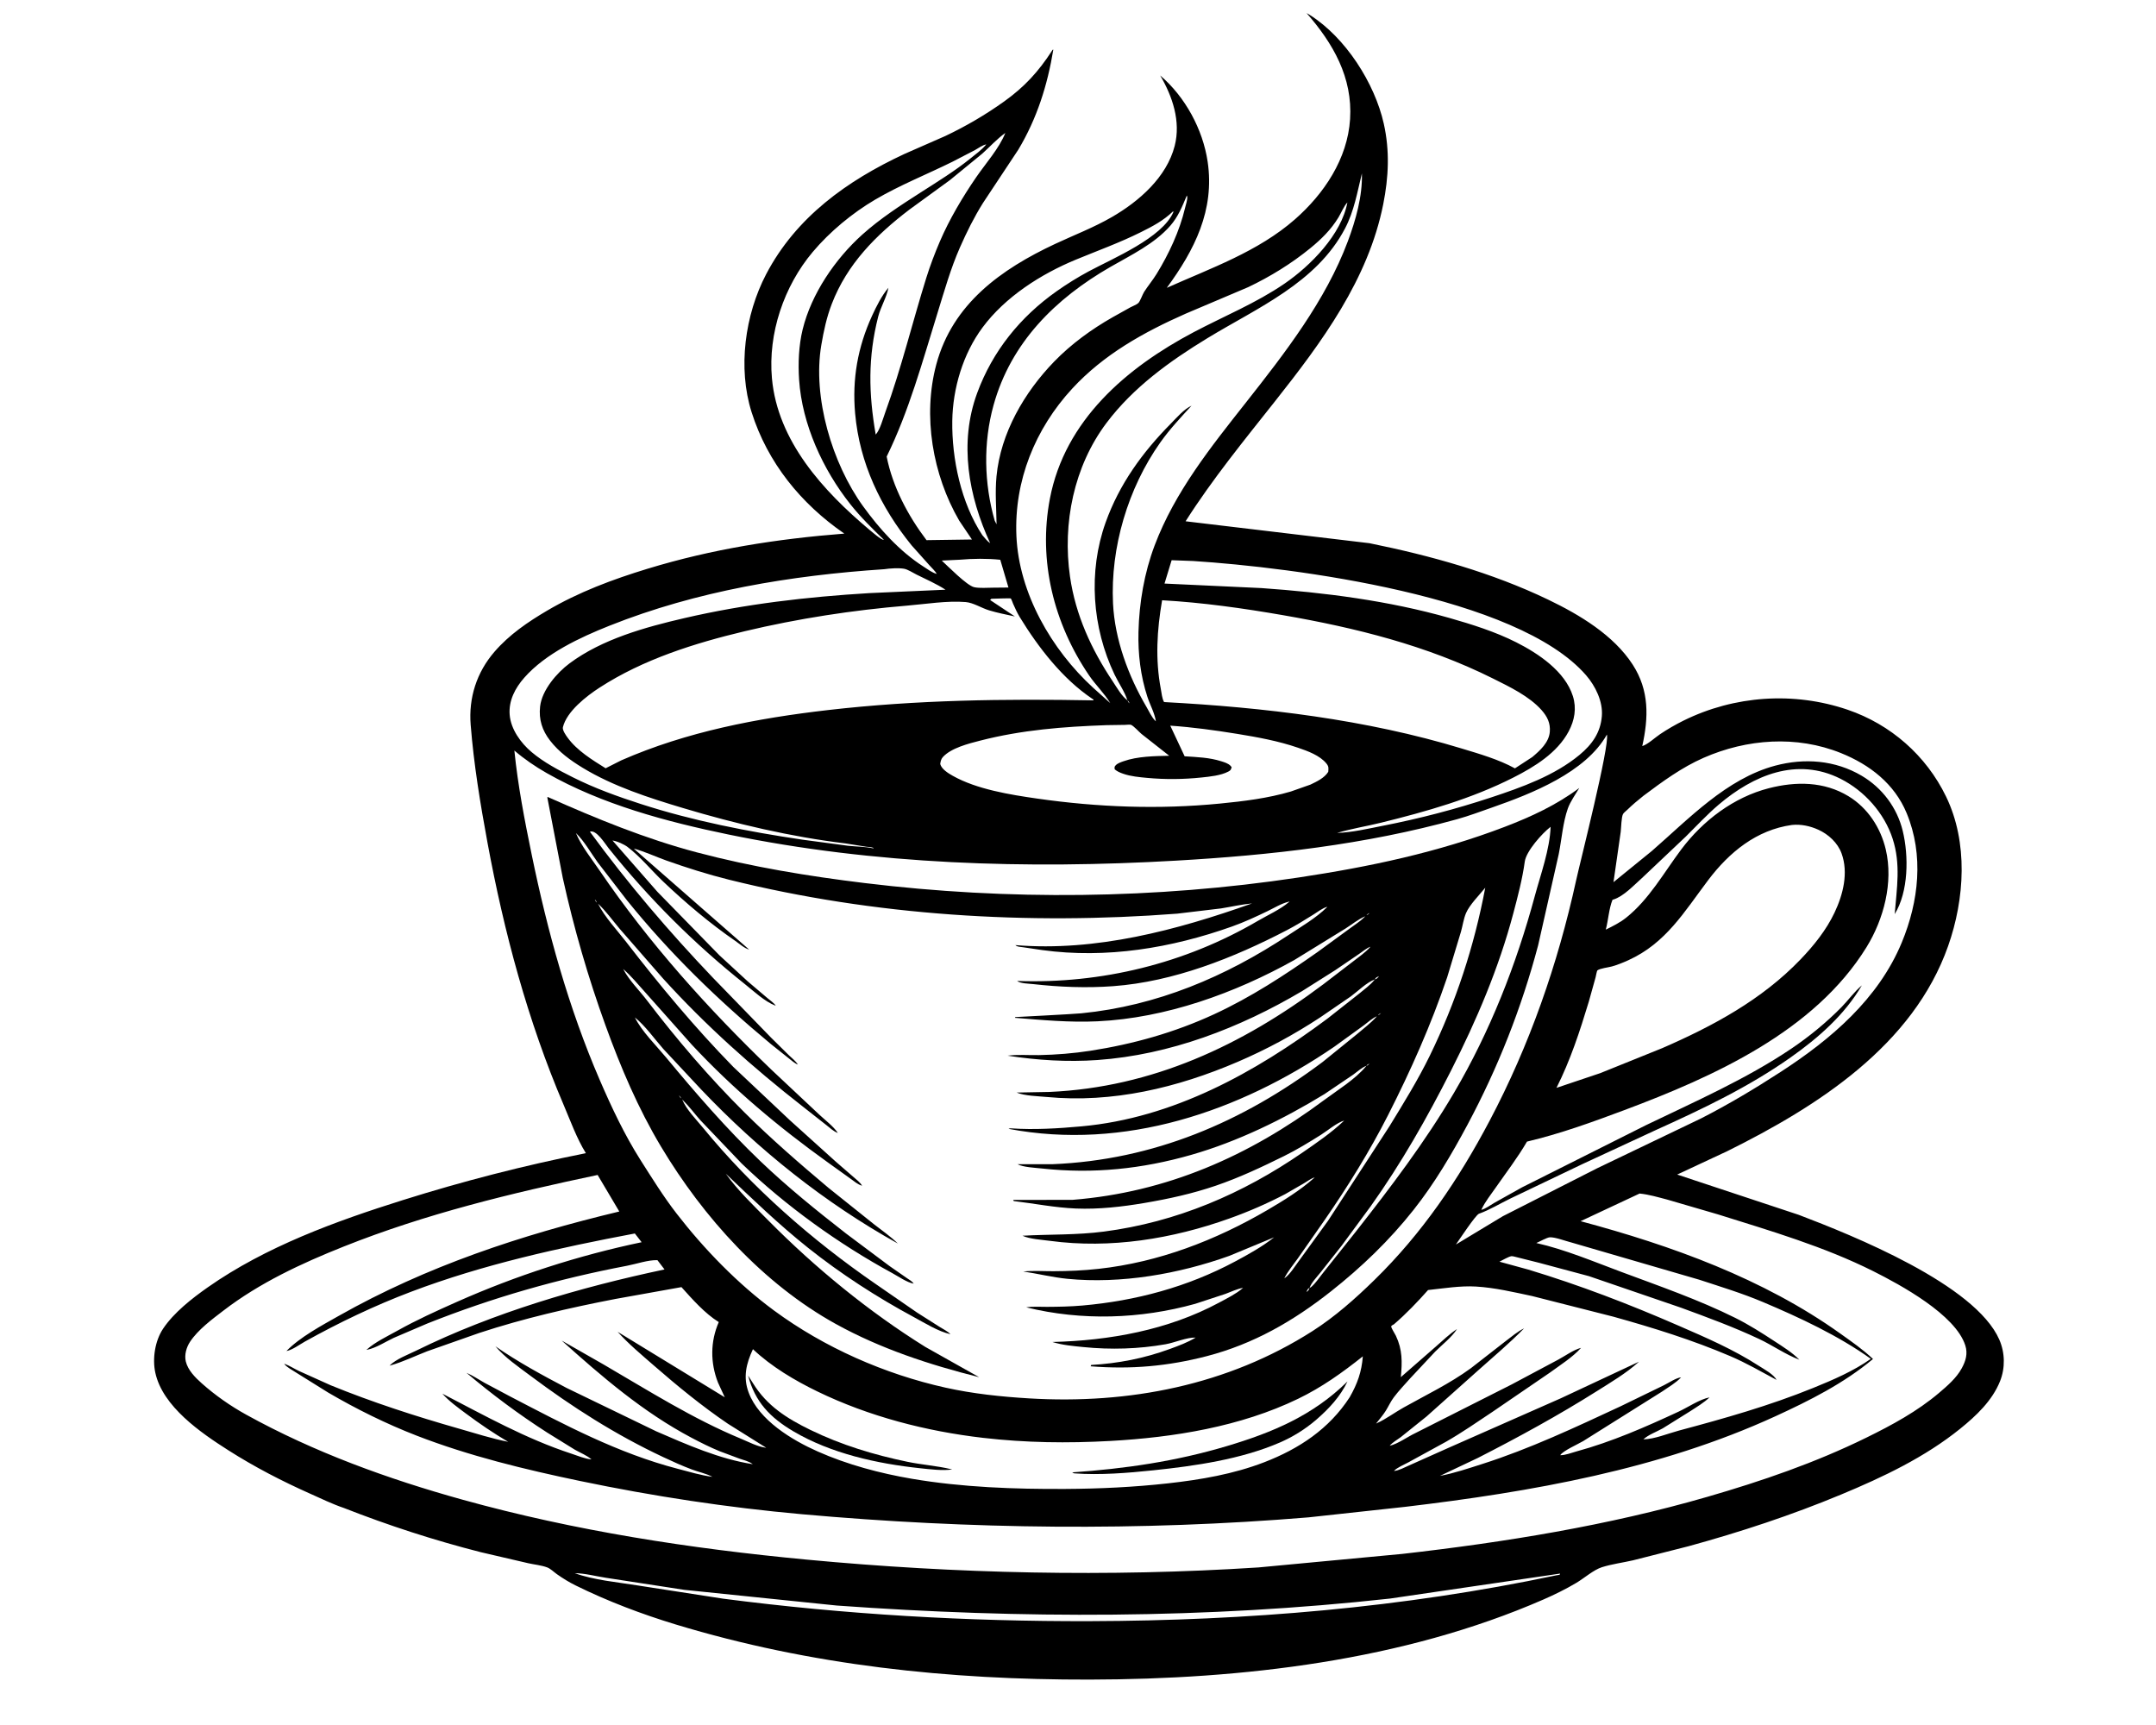 <svg version="1.1" xmlns="http://www.w3.org/2000/svg" style="display: block;" viewBox="0 0 2048 1638" width="1280" height="1024">
<path transform="translate(0,0)" fill="rgb(255,255,255)" d="M 0 0 L 0 1638 L 2048 1638 L 2048 0 L 0 0 z"/>
<path transform="translate(0,0)" fill="rgb(0,0,0)" d="M 326.628 1432.06 C 315.693 1428.35 305.084 1423.18 294.537 1418.47 C 267.675 1406.49 241.856 1393.14 217.029 1377.35 C 190.874 1360.71 154.498 1335.86 147.51 1303.5 C 144.628 1290.15 147.247 1273.31 154.87 1261.87 C 165.061 1246.57 182.279 1233.09 197.176 1222.63 C 252.372 1183.86 318.803 1159.72 382.765 1139.62 C 439.983 1121.64 497.686 1106.8 556.523 1095.08 C 547.859 1081.16 541.757 1064.09 535.301 1048.97 C 501.337 969.46 478.702 884.846 463.035 799.964 C 456.199 762.926 450.061 725.756 447.091 688.162 C 445.068 662.556 452.769 638.427 469.685 618.858 C 483.791 602.541 501.365 590.58 519.797 579.731 C 549.709 562.125 582.056 550.083 615.155 539.98 C 676.602 521.225 738.11 511.648 802.025 506.613 C 760.789 478.193 729.129 439.274 713.933 391.234 C 700.694 349.378 707.589 298.818 727.761 260.269 C 756.165 205.989 804.814 171.324 859.15 146.011 L 897.916 129.004 C 917.735 119.589 936.205 108.8 954.039 96.026 C 973.201 82.301 986.434 67.837 999.263 48.065 C 1000.01 46.912 999.521 47.225 1000.56 46.897 C 995.031 80.684 984.967 112.478 967.302 141.951 L 933.782 192.531 C 925.329 205.992 918.242 220.311 911.843 234.844 C 902.961 255.015 897.156 275.805 890.635 296.796 C 876.338 342.815 863.537 390.094 842.254 433.468 C 847.946 462.221 862.513 489.635 880.097 512.829 L 923.238 512.211 L 911.145 494.265 C 885.876 450.741 876.274 394.807 889.42 345.844 C 904.875 288.285 951.099 255.401 1002.28 231.464 C 1020.33 223.023 1038.8 215.996 1056.12 205.988 C 1081.91 191.091 1108.2 168.229 1115.86 138.319 C 1121.8 115.114 1113.78 91.306 1102.07 71.482 C 1125.78 91.677 1142.61 122.638 1147.16 153.415 C 1153.97 199.432 1134.69 237.227 1108.35 273.18 C 1150.24 254.467 1194.96 238.866 1230.01 208.18 C 1257.73 183.909 1280.06 150.653 1282.45 112.985 C 1284.97 73.371 1266.37 41.049 1241.09 12.205 L 1244.4 14.146 C 1278.16 35.531 1305.87 78.775 1314.48 117.337 C 1320.23 143.076 1319.08 167.987 1313.95 193.739 C 1299.69 265.328 1255.57 324.795 1211.22 380.844 C 1181.91 417.893 1151.55 455.025 1126.2 494.91 L 1300.91 515.744 C 1359.06 527.577 1417.05 543.612 1470.66 569.355 C 1500.21 583.546 1532.73 602.934 1550.93 631.084 C 1566.77 655.587 1566.04 681.172 1560 708.454 C 1565.43 706.707 1572.05 700.378 1576.95 697.099 C 1584 692.378 1591.48 688.046 1599.09 684.281 C 1647.5 660.341 1703.98 656.471 1755.09 673.906 C 1796.01 687.862 1829.65 717.355 1848.56 756.328 C 1869.71 799.927 1866.3 853.588 1850.55 898.295 C 1817.24 992.848 1726.52 1050.59 1641.14 1092.98 L 1593.17 1115.39 L 1708.73 1153.68 C 1760.02 1173.21 1876.29 1219.79 1899.17 1272.21 C 1904.59 1284.62 1904.88 1299.04 1899.87 1311.62 C 1892.49 1330.13 1877.23 1344.52 1862.01 1356.8 C 1828.35 1383.95 1788.8 1402.7 1749.09 1419.22 C 1701.79 1438.9 1653.21 1454.91 1603.81 1468.44 L 1551.23 1481.78 C 1541.56 1484.01 1531.04 1485.35 1521.62 1488.34 C 1513.79 1490.83 1504.7 1498.84 1497.47 1503.14 C 1487.45 1509.1 1476.97 1514.27 1466.28 1518.94 C 1332.6 1577.29 1179.77 1594.78 1035.07 1595.07 C 901.411 1595.34 770.169 1581.65 641.879 1542.72 C 609.415 1532.86 577.212 1520.64 546.764 1505.64 C 540.553 1502.58 534.66 1498.93 529 1494.94 C 526.144 1492.93 522.97 1489.71 519.733 1488.5 C 514.296 1486.46 507.568 1485.84 501.858 1484.56 L 456.5 1474.01 C 412.338 1462.74 369.054 1448.71 326.628 1432.06 z M 954.961 126.065 L 955.943 124.963 L 956.777 124.005 L 955.943 124.963 L 954.961 126.065 C 947.08 131.692 940.243 139.293 933.023 145.764 L 902.313 170.883 L 863.729 198.969 C 831.955 223.223 804.682 250.601 790.101 288.5 C 785.215 301.199 782.473 314.068 780.19 327.43 C 771.683 377.233 790.488 440.031 819.838 480.615 C 835.432 502.177 854.526 523.399 877.015 537.812 C 880.923 540.316 885.395 543.758 889.873 544.918 L 890.995 545.889 L 889.873 544.918 C 888.297 542.103 885.056 539.167 882.857 536.688 L 866.048 517.902 C 836.493 481.535 816.517 439.75 812.291 392.5 C 809.369 359.824 814.746 329.471 828.423 299.622 C 832.498 290.73 837.566 280.602 843.912 273.118 C 842.232 282.203 836.527 291.357 834.173 300.629 C 824.361 339.265 825.085 373.666 831.857 412.578 C 835.921 408.093 838.892 397.026 841.023 391.171 C 856.199 349.468 866.646 306.177 879.845 263.84 C 883.512 252.075 887.979 240.334 892.84 229.011 C 901.877 207.961 914.44 186.848 927.398 167.987 C 936.349 154.957 949.216 140.622 954.961 126.065 z M 825.706 502.85 C 828.294 504.863 837 512.814 839.6 512.5 C 828.574 501.842 817.305 490.763 807.771 478.745 C 781.626 445.789 761.882 402.777 759.072 360.46 C 758.038 344.882 758.727 327.895 762.438 312.729 C 770.71 278.929 793.284 245.805 819.055 222.661 C 836.042 207.406 855.58 194.735 874.763 182.457 C 890.726 172.241 907.084 162.199 921.85 150.274 C 926.741 146.324 932.3 142.33 936.37 137.516 L 936.833 136.947 L 937.885 136.034 L 936.833 136.947 C 933.335 137.533 929.298 140.624 926.11 142.357 L 904.612 153.493 C 880.157 165.585 854.881 175.554 831.286 189.421 C 809.624 202.152 788.253 219.83 772.054 239.072 C 744.612 271.672 729.428 316.541 733.266 359.119 C 738.65 418.837 782.039 466.11 825.706 502.85 z M 1038.45 653.085 L 1054.64 667.601 C 1049.07 658.322 1040.78 650.469 1034.62 641.432 C 1000.99 592.068 986.004 532.411 997.323 473.32 C 1011.57 398.946 1069.98 349.041 1133.94 315.275 C 1162.84 300.016 1193.18 287.711 1220.28 269.121 C 1245.01 252.163 1274.28 222.482 1279.89 192.081 L 1280.74 191.005 L 1279.89 192.081 C 1276.59 195.523 1273.95 202.105 1271.42 206.281 C 1264.39 217.896 1255.16 226.97 1244.69 235.519 C 1226.74 250.179 1206.51 262.619 1185.59 272.566 L 1126.37 297.68 C 1086.36 315.351 1048.45 336.443 1018.52 368.885 C 983.236 407.126 963.221 456.561 965.497 508.836 C 967.862 563.161 998.784 616.767 1038.45 653.085 z M 1131.85 385.105 C 1121.36 396.597 1111.22 407.274 1102.17 420.058 C 1071.46 463.47 1054.69 519.884 1057.27 573 C 1058.92 606.994 1071.8 641.876 1088.96 671.082 C 1091.38 675.204 1094.09 681.204 1097.43 684.412 L 1097.98 684.854 L 1098.87 685.995 L 1097.98 684.854 C 1096.81 677.016 1092.41 669.271 1089.93 661.699 C 1083.43 641.908 1080.91 620.799 1081.44 600.005 C 1082.15 572.176 1086.95 543.93 1096.8 517.84 C 1116.01 466.947 1150.24 424.314 1183.54 382.089 C 1220.5 335.232 1259.22 285.388 1280.31 229.001 C 1287.83 208.88 1294.31 186.073 1293.67 164.5 C 1289.28 182.402 1286.35 200.203 1277.67 216.767 C 1250.53 268.56 1194.34 292.124 1146.95 320.988 C 1111.21 342.751 1076.51 367.718 1051.1 401.468 C 1020 442.795 1009.12 496.966 1016.42 547.545 C 1021.69 584.041 1036.78 616.776 1057.14 647.167 C 1061.08 653.057 1065.26 660.743 1070.94 664.978 C 1071.58 666.218 1071.84 666.976 1072.99 667.806 C 1072.37 666.697 1072.06 665.624 1070.94 664.978 C 1068.39 656.777 1062.5 648.408 1058.72 640.504 C 1037.36 595.812 1033.55 542.751 1050.23 496.068 C 1063.25 459.647 1085.16 429.496 1112.17 402.166 C 1117.92 396.352 1124.39 388.636 1131.85 385.105 z M 1269.01 791.744 L 1270.09 790.901 C 1284.14 790.532 1299.9 786.799 1313.8 784.077 C 1348.73 777.232 1382.64 768.37 1416.44 757.205 C 1445.32 747.666 1476.67 736.472 1500.38 716.808 C 1512.32 706.897 1520.33 695.711 1521.61 680.003 C 1522.75 666.108 1515.5 651.373 1506.61 641.128 C 1441.25 565.812 1228.41 538.75 1133.26 532.632 L 1112.94 531.881 L 1106.18 554.066 L 1198.25 558.351 C 1258.16 562.584 1318.89 570.277 1376.78 586.735 C 1398.21 592.828 1420.42 599.825 1440.34 609.889 C 1461.38 620.515 1486.65 637.438 1494.08 660.941 C 1497.74 672.538 1495.72 683.95 1490.07 694.526 C 1479.18 714.962 1457.62 728.134 1437.57 738.307 C 1397.89 758.441 1355.17 770.533 1312.14 781.127 C 1298.18 784.564 1283.87 786.839 1270.09 790.901 L 1269.01 791.744 z M 1406.22 1149.92 L 1407.13 1148.91 C 1411.12 1147.92 1416.13 1144.2 1419.72 1142.12 L 1445.91 1127.48 L 1563.65 1068.42 C 1610.12 1046.02 1658.78 1024.67 1701.62 995.792 C 1718.57 984.367 1734.9 970.964 1749.24 956.403 C 1755.83 949.71 1761.39 941.704 1768.6 935.703 C 1752.18 963.705 1727.34 985.519 1701.03 1004.07 C 1660.77 1032.46 1617.1 1053.16 1572.36 1073.37 L 1502.84 1105.59 L 1434.9 1138.08 C 1425.06 1142.82 1415.12 1148.95 1404.88 1152.6 C 1401.71 1153.73 1385.79 1177.89 1382.96 1181.85 L 1427.52 1154.97 L 1517.02 1109.48 L 1615.71 1062.15 C 1641.7 1048.89 1667.13 1033.69 1691.61 1017.81 C 1739.2 986.928 1784.23 948.678 1806.47 895.077 C 1822.69 856.001 1827.68 811.898 1811.1 772.029 C 1799.53 744.202 1776.11 726.094 1748.7 715.051 C 1706.58 698.085 1659.37 701.528 1618.25 719.581 C 1597.51 728.683 1579.2 742.114 1561.18 755.602 C 1555.82 759.873 1550.69 764.138 1545.79 768.934 C 1544.64 770.06 1542.47 771.64 1541.74 772.944 C 1540.11 775.851 1540 786.12 1539.53 789.898 L 1532.66 837.682 L 1569.07 808.083 C 1604.12 777.593 1640.04 739.369 1686.26 727.025 C 1714.1 719.588 1743.28 721.757 1768.41 736.592 C 1787.96 748.14 1802.07 766.905 1807.42 788.981 C 1813.21 812.879 1812.95 846.689 1799.78 868.047 C 1801.77 843.474 1805.7 820.697 1797.86 796.5 C 1789.95 772.099 1771.14 750.989 1748.35 739.492 C 1706.87 718.565 1665.5 736.122 1632.65 764.022 C 1621.65 773.371 1611.58 784.214 1601.33 794.394 L 1559.74 833.737 C 1552.14 840.47 1542.43 851.061 1532.65 854.151 L 1531.73 854.414 C 1528.36 862.736 1527.71 873.855 1525.35 882.755 C 1531.92 879.56 1538.91 876.026 1544.64 871.465 C 1566.5 854.075 1580.54 828.57 1597.03 806.592 C 1617.56 779.234 1646.83 757.022 1680.21 748.456 C 1705.93 741.857 1732.69 741.918 1755.94 756.072 C 1774.26 767.223 1786.5 786.048 1791.34 806.757 C 1798.62 837.939 1789.44 872.829 1772.94 899.55 C 1723.58 979.449 1627.72 1022.43 1543.03 1054.16 C 1512.76 1065.5 1481.98 1076.67 1450.49 1084.1 C 1441.61 1099.39 1430.69 1113.54 1420.61 1128.04 C 1416.15 1134.46 1410.78 1141.13 1407.44 1148.21 L 1407.13 1148.91 L 1406.22 1149.92 z M 1384 1262.14 C 1379.12 1269.85 1369.9 1276.99 1363.35 1283.51 L 1339.44 1309.07 C 1334.27 1314.88 1328.71 1320.72 1324.03 1326.92 C 1321.07 1330.83 1318.99 1335.49 1316.41 1339.65 C 1313.74 1343.95 1310.25 1347.87 1307.15 1351.87 L 1306.01 1352.81 L 1307.15 1351.87 L 1307.88 1351.56 C 1316.44 1347.68 1324.94 1341.34 1333.24 1336.69 C 1354.85 1324.59 1377.01 1314.03 1397.11 1299.39 L 1430.4 1273.47 C 1435.9 1269.28 1441.52 1264.52 1447.75 1261.45 C 1433.94 1275.61 1418.7 1288.31 1403.98 1301.5 L 1355.08 1345.17 L 1330.77 1364.66 C 1327.54 1367.13 1322.57 1369.84 1320.11 1372.96 L 1319 1373.99 L 1317 1375 L 1316.01 1375.87 L 1317 1375 L 1319 1373.99 L 1320.11 1372.96 C 1327.57 1371.36 1337.24 1364.35 1344.38 1360.99 L 1435.92 1314.75 L 1480.5 1291 C 1487.09 1287.43 1494.65 1281.87 1501.87 1279.98 C 1493.84 1288.96 1481.81 1296.49 1472.09 1303.62 L 1417.79 1340.72 C 1403.26 1350.41 1388.98 1360.32 1373.82 1369.03 L 1337.92 1388.69 C 1333.94 1390.87 1327.11 1393.63 1324.12 1396.91 L 1323.01 1397.77 L 1324.12 1396.91 C 1328.62 1396.66 1334.41 1393.41 1338.59 1391.63 L 1376.29 1374.79 L 1482.59 1327.91 L 1556.83 1293.17 L 1556.15 1293.8 C 1544.62 1304.18 1529.95 1312.86 1516.78 1321.16 C 1480.47 1344.05 1442.08 1365.02 1403.85 1384.54 L 1367.82 1401.6 C 1381.59 1398.98 1394.67 1394.54 1408 1390.29 C 1453.06 1375.91 1496.6 1355.41 1539.43 1335.48 L 1580.58 1315.48 C 1585.06 1313.27 1592.19 1308.47 1596.87 1308 C 1591.97 1313.29 1584.69 1317.42 1578.74 1321.55 L 1503.76 1368.62 C 1499.12 1371.39 1484.57 1377.79 1482.09 1381.94 L 1481.09 1382.76 L 1482.09 1381.94 C 1486.89 1382.05 1492.87 1379.63 1497.52 1378.36 C 1531.07 1369.22 1563.17 1355.14 1594.66 1340.5 C 1603.66 1336.31 1614.36 1328.93 1623.88 1327.02 C 1618.6 1332.06 1611.69 1336.18 1605.57 1340.16 L 1579.41 1356.47 C 1573.87 1359.57 1565.5 1362.66 1561.06 1366.9 L 1560.01 1367.76 L 1561.06 1366.9 C 1571.62 1366.71 1584.46 1361.33 1594.7 1358.59 C 1637.99 1347.03 1680.81 1334.95 1722.38 1318.06 C 1741.16 1310.43 1760.51 1302.14 1777.12 1290.42 C 1746.4 1268.43 1709.43 1251.18 1674.68 1236.5 C 1654.79 1228.1 1634.58 1221.99 1614.11 1215.26 L 1492.28 1179.8 C 1487.02 1178.5 1477.3 1174.75 1472.18 1174.98 C 1469.51 1175.11 1462.2 1179.25 1459.35 1180.41 C 1486.44 1186.48 1514.09 1198.16 1540.09 1207.85 C 1576.13 1221.27 1613.88 1234.37 1648.31 1251.51 C 1661.19 1257.92 1673.52 1265.75 1685.53 1273.63 C 1693.57 1278.9 1702.49 1284.4 1709.21 1291.25 C 1696.32 1286.44 1683.8 1277.59 1671.14 1271.63 C 1646.74 1260.16 1622.12 1251.15 1596.84 1241.86 L 1509.33 1211.88 L 1461.91 1199.19 L 1441.24 1194 C 1439.95 1193.75 1436.81 1192.72 1435.61 1192.94 C 1432.53 1193.5 1427.32 1196.76 1424.33 1198.15 L 1451.85 1205.68 C 1500.59 1220.41 1547.84 1238.59 1594.48 1258.92 C 1621.02 1270.49 1646.62 1281.46 1671.01 1297.25 C 1676.11 1300.55 1684.7 1305.05 1687.58 1310.43 C 1672.9 1302.56 1658.92 1294.4 1643.54 1287.84 C 1607.51 1272.45 1570.29 1260.91 1532.61 1250.4 L 1455.37 1230.78 C 1437.78 1227.05 1420.11 1222.84 1402.1 1221.76 C 1387.21 1220.86 1371.37 1223.5 1356.54 1225.07 C 1346.55 1236.31 1335.67 1247.71 1324.25 1257.51 C 1323.35 1258.28 1321.48 1258.62 1321.54 1259.8 C 1321.62 1261.37 1325.12 1266.71 1325.95 1268.47 C 1332.27 1281.81 1332.01 1293.51 1330.66 1307.82 L 1363.86 1278.82 C 1370.39 1273.13 1376.75 1266.92 1384 1262.14 z M 348.103 1281.94 L 348.583 1281.49 C 356.298 1274.51 368.023 1268.99 377.159 1263.87 C 395.671 1253.5 414.702 1244.88 434.08 1236.28 C 490.277 1211.31 549.284 1192.27 609.495 1179.65 L 603.043 1171.36 C 530.92 1185 459.353 1200.65 390.537 1226.69 C 355.992 1239.76 321.728 1256.11 289.499 1274.1 C 284.848 1276.7 277.192 1282.27 272.086 1283 C 284.941 1269.8 305.535 1258.78 321.605 1249.7 C 405.572 1202.25 494.856 1172.86 588.276 1150.48 L 567.693 1115.77 C 485.543 1133.09 404.769 1152.6 326.564 1183.74 C 286.494 1199.69 246.639 1218.22 212.258 1244.59 C 201.398 1252.91 188.146 1262.69 180.526 1274.22 C 177.041 1279.49 175.006 1286.69 176.5 1292.92 C 178.491 1301.22 185.51 1308.22 191.655 1313.69 C 204.521 1325.12 218.828 1335.13 233.898 1343.46 C 298.442 1379.14 368.39 1404.49 439.31 1424.18 C 545.987 1453.81 655.667 1470.66 765.781 1481.07 C 908.304 1494.54 1052.51 1497.78 1195.45 1488.54 L 1332.07 1475.69 C 1429.59 1464.61 1527.39 1448.8 1621.79 1421.5 C 1673.75 1406.47 1724.36 1389.11 1772.97 1365.23 C 1797.15 1353.36 1821.23 1340.32 1841.85 1322.82 C 1849.86 1316.02 1858.42 1308.68 1863.5 1299.35 C 1867.27 1292.43 1869.35 1285.55 1866.86 1277.71 C 1857.56 1248.45 1805.22 1220.09 1779.42 1207.17 C 1732.67 1183.75 1681.7 1168.83 1631.98 1153.25 L 1583.59 1139.13 C 1575.06 1136.93 1566.26 1134.28 1557.48 1133.42 L 1501.41 1159.68 C 1587.69 1182.8 1675.01 1214.15 1748.24 1266.5 C 1758.78 1274.04 1769.77 1281.6 1779.16 1290.57 C 1751.53 1313.67 1719.07 1330.01 1686.5 1344.95 C 1576.38 1395.47 1454.48 1416.75 1335.04 1430.96 L 1243 1440.98 C 1082.99 1454.21 921.394 1452.32 761.539 1437.99 C 690.942 1431.66 620.29 1420.89 550.91 1406.42 C 498.62 1395.51 445.654 1382.69 395.763 1363.36 C 366.949 1352.19 338.489 1338.11 311.823 1322.51 L 280.823 1303.19 C 277.583 1301.06 272.769 1298.6 270.374 1295.65 L 270.024 1295.07 L 270.647 1295.3 C 275.281 1297.06 279.506 1299.82 283.981 1301.96 L 314.161 1315.54 C 353.755 1331.7 394.759 1344.94 435.851 1356.67 C 451.409 1361.12 466.827 1366.09 482.72 1369.24 C 468.6 1360.95 455.626 1352.09 442.505 1342.32 C 434.743 1336.54 426.661 1330.76 420.198 1323.49 C 460.592 1344.42 499.44 1366.28 542.856 1380.52 C 548.677 1382.43 555.757 1385.47 561.86 1385.94 L 563.995 1386.99 L 561.86 1385.94 C 557.823 1382.26 550.866 1379.49 546.052 1376.72 L 519.617 1360.36 C 492.846 1343.16 467.429 1324.24 443.136 1303.71 C 448.952 1306.19 454.551 1309.96 460.066 1313.09 L 484.662 1326.18 C 536.462 1353.14 586.995 1380.09 643.922 1394.9 C 654.971 1397.77 665.392 1400.97 676.772 1402.51 C 670.875 1399.37 663.628 1397.89 657.324 1395.54 C 648.066 1392.09 639.006 1387.98 630.066 1383.78 C 584.818 1362.55 543.425 1336.15 503.487 1306.23 C 492.02 1297.64 479.962 1289.46 470.576 1278.51 C 491.97 1293.38 515.164 1305.93 538.197 1318.06 L 623.395 1359.28 C 652.516 1371.92 683.57 1385.64 715.085 1390.48 C 711.357 1387.68 706.653 1386.65 702.289 1385.16 L 683.493 1378.13 C 674.401 1374.4 665.588 1369.97 656.902 1365.38 C 611.153 1341.22 571.796 1307.44 533.568 1273.08 L 573.473 1295.86 C 616.221 1320.74 658.131 1347.37 703.963 1366.35 C 711.133 1369.32 719.302 1373.7 727.003 1374.76 L 727.812 1374.85 L 728.995 1375.79 L 727.812 1374.85 L 691.405 1352.05 C 666.885 1335.41 643.392 1316.17 621.053 1296.71 C 609.297 1286.46 597.137 1276.35 586.692 1264.74 L 688.454 1326.93 L 681.998 1312.9 C 674.659 1294.11 674.697 1274.02 682.766 1255.52 C 669.576 1247.34 657.654 1233.82 647.318 1222.3 L 584.675 1233.53 C 540.988 1241.97 497.603 1251.93 455.29 1265.82 L 405.804 1283.23 C 394.341 1287.67 382.819 1293.32 371.004 1296.64 L 370.031 1296.9 C 375.828 1290.81 387.715 1286.39 395.307 1282.65 C 468.712 1246.51 551.328 1222.41 631.233 1205.52 L 624.502 1196.7 C 615.885 1196.35 604.307 1200.36 595.577 1202.02 C 530.044 1214.5 467.902 1232.22 405.874 1256.88 L 373.984 1270.52 C 366.001 1274.27 357.485 1279.97 348.821 1281.8 L 348.103 1281.94 z M 546 1494 C 564.029 1500.57 586.458 1502.54 605.498 1505.61 L 687 1518.23 C 802.976 1533.28 918.54 1539.9 1035.48 1539.56 C 1184.39 1539.12 1332.17 1526.92 1478 1496.1 L 1481.5 1495.49 L 1481.99 1494.38 L 1320.39 1518.11 C 1145.81 1537.36 969.806 1537.35 794.767 1524.72 L 650.039 1509.83 L 575.627 1498.38 C 566.047 1496.93 555.656 1494.09 546 1494 L 545.005 1493.23 L 546 1494 z M 1127.36 185.5 C 1123.1 195.827 1119.11 205.671 1111.69 214.184 C 1096.7 231.367 1074.41 242.054 1054.99 253.208 C 1002.55 283.333 960.286 325.081 943.759 384.693 C 933.892 420.281 934.723 458.948 944.888 494.361 L 946.647 497.779 C 946.44 482.568 945.126 467.501 946.573 452.277 C 950.488 411.094 973.008 372.473 1001.4 343.188 C 1017.53 326.548 1036.89 312.478 1057 301.064 L 1073.78 291.696 C 1075.84 290.572 1079.41 289.264 1081.14 287.778 C 1083.02 286.164 1085.2 279.575 1086.79 277.076 C 1090.52 271.242 1095 265.917 1098.64 260.017 C 1110.29 241.111 1120.54 219.113 1125.64 197.521 C 1126.26 194.905 1128.19 189.11 1127.74 186.625 L 1127.36 185.5 z M 1114.32 200.5 C 1105.04 209.474 1094.87 214.761 1083.44 220.446 C 1063.54 230.343 1042.65 237.888 1022.14 246.342 C 988.899 260.035 954.861 281.744 933.285 310.888 C 914.778 335.886 905.029 368.618 904.577 399.54 C 904.048 435.72 913.011 477.712 933.131 508.082 C 935.451 510.768 937.65 513.716 940.586 515.749 C 919.991 471.081 910.792 420.517 928.196 373.163 C 942.879 333.211 969.178 300.751 1003.81 276.347 C 1013.5 269.522 1023.67 263.183 1034.11 257.577 C 1057.42 245.056 1104.08 225.764 1114.65 201.115 L 1114.32 200.5 z M 911.602 531.429 L 894.578 532.233 C 900.297 537.468 918.415 555.937 925.303 557.494 C 930.57 558.684 937.991 557.945 943.467 557.972 L 957.937 557.832 L 950.165 531.474 C 937.929 530.161 923.893 530.324 911.602 531.429 z M 840.055 540.424 C 751.116 546.333 661.97 561.018 578.864 594.129 C 550.801 605.309 518.258 620.487 498.003 643.485 C 489.363 653.297 483.107 665.148 484.127 678.571 C 485.177 692.387 494.729 705.5 504.988 714.139 C 516.689 723.994 530.421 731.169 544.021 738.006 C 564.857 748.48 586.506 756.248 608.665 763.415 C 658.304 779.467 710.605 789.681 762.179 797.305 L 805.551 803.109 C 813.336 803.958 821.918 803.869 829.5 805.56 L 829.926 805.212 C 827.459 804.166 825.543 804.408 823 804.052 L 803.182 800.874 C 751.269 794.636 698.655 782.214 648.619 767.224 C 616.368 757.562 582.351 746.61 553.465 729.038 C 541.837 721.964 530.93 714.058 522.507 703.202 C 515.029 693.564 511.679 683.15 513.038 670.905 C 514.775 655.252 528.989 638.801 541.02 629.853 C 572.014 606.804 612.843 595.531 650 586.909 C 708.101 573.429 766.349 566.727 825.815 563.135 L 898.14 559.892 C 889.554 554.336 879.726 550.056 870.564 545.502 C 867.203 543.831 862.28 540.568 858.666 539.969 C 853.585 539.125 845.168 539.605 840.055 540.424 z M 941.73 568.5 L 940.5 569.682 L 964.044 585.302 C 955.86 583.554 947.512 581.905 939.5 579.49 C 932.4 577.35 924.559 572.229 917.335 571.636 C 899.669 570.187 879.608 573.519 861.886 575 C 809.919 579.343 758.059 587.276 707.335 599.364 C 659.656 610.727 610.917 626.084 569.481 652.929 C 557.2 660.885 538.395 675.389 534.71 690.479 C 534.029 693.27 537.554 698.188 539.196 700.443 C 548.142 712.732 562.523 721.54 575.29 729.495 L 590.09 722.006 C 652.423 694.686 719.316 681.972 786.627 674.207 C 870.601 664.52 954.343 663.446 1038.76 665.008 L 1038.6 664.179 L 1037.51 663.459 C 1009.36 644.582 986.364 614.809 968.828 586.174 C 966.318 582.075 964.355 577.726 962.395 573.347 C 961.958 572.371 960.791 568.813 960.132 568.214 C 959.715 567.835 943.751 568.469 941.73 568.5 z M 1103.89 569.922 C 1099.02 598.25 1097.3 625.86 1102.69 654.315 C 1103.39 658.023 1103.87 663.504 1105.78 666.618 C 1200.56 671.677 1297.54 683.084 1388.62 710.772 C 1405.51 715.908 1423.54 721.074 1439.05 729.582 L 1455.56 718.82 C 1462.78 712.72 1471.29 705.129 1472.16 695 C 1472.88 686.662 1469.8 680.422 1464.41 674.315 C 1452.67 661.019 1433.81 652.045 1418.12 644.214 C 1355.15 612.802 1287.73 596.08 1218.79 584.103 C 1181.14 577.563 1142.05 572.042 1103.89 569.922 z M 1098.77 687.5 L 1100.29 687.5 L 1098.77 687.5 z M 1051.23 688.544 C 1010.35 689.976 970.713 693.049 931.01 703.258 C 920.046 706.078 903.414 710.231 895.583 718.912 C 893.898 720.778 893.456 723.089 893.121 725.5 C 894.538 730.45 900.709 734.22 905.062 736.672 C 927.863 749.518 959.568 754.611 985.25 758.288 C 1042.93 766.546 1100.68 768.709 1158.72 763.043 C 1181.44 760.825 1204.25 758.03 1226.21 751.568 L 1244.8 745.017 C 1250.87 742.105 1257.99 738.776 1261.71 732.911 C 1261.97 729.448 1262.34 727.909 1259.99 725 C 1253.72 717.255 1242.1 713.108 1233.03 710.001 C 1214.18 703.544 1194.73 700.003 1175.12 696.811 C 1154.1 693.392 1132.88 690.495 1111.64 689.026 L 1125.3 718.124 C 1137.05 718.878 1148.78 719.247 1160.08 722.851 C 1163.15 723.829 1166.63 724.797 1168.91 727.188 L 1169.96 728.5 C 1169.13 731.041 1169.06 731.461 1166.66 732.715 C 1159.59 736.411 1149.17 737.444 1141.25 738.268 C 1124.01 740.063 1107.03 740.239 1089.77 738.643 C 1082.38 737.96 1074.06 737.209 1067.04 734.744 C 1063.96 733.659 1061.38 732.642 1058.86 730.5 C 1058.76 728.621 1058.33 728.348 1059.67 726.825 C 1061.49 724.754 1064.73 723.73 1067.26 722.826 C 1080.43 718.125 1096.79 717.926 1110.67 717.622 L 1084.31 696.895 C 1081.78 694.788 1076.97 689.316 1074.34 688.228 C 1073.38 687.828 1069.8 688.272 1068.63 688.283 L 1051.23 688.544 z M 1526.41 697.5 C 1506.27 733.471 1454.82 753.65 1417.63 766.66 C 1406.52 770.545 1395.31 774.777 1383.97 777.918 C 1296.67 802.101 1207.02 812.082 1116.81 817.256 C 975.255 825.374 831.047 821.129 691.842 792.385 C 633.22 780.28 571.634 763.864 519.258 734.029 C 508.364 727.823 498.131 720.828 488.598 712.66 C 491.948 745.937 498.317 778.77 505.057 811.5 C 520.09 884.501 540.136 957.15 569.757 1025.68 C 580.977 1051.64 593.15 1077.49 608.297 1101.41 C 619.261 1118.64 630.134 1136.19 642.637 1152.35 C 668.783 1186.16 700.805 1219.15 735.248 1244.52 C 783.038 1279.71 840.37 1304.95 898.227 1317.8 C 924.197 1323.58 950.93 1326.39 977.454 1327.98 C 1072.22 1333.68 1166.15 1315.56 1246.85 1263.99 C 1268.16 1250.37 1287.38 1233.28 1305.44 1215.65 C 1350.91 1171.24 1385.52 1120.15 1415.07 1064.15 C 1453.03 992.243 1479.75 915.527 1497.15 836.081 C 1500.91 818.92 1529.24 707.529 1526.41 697.5 z M 1702.17 783.343 C 1668.51 788.023 1642.6 809.291 1622.65 835.689 C 1599.9 865.797 1582.52 895.602 1546.75 911.83 C 1541.68 914.133 1536.55 916.189 1531.18 917.726 C 1527.99 918.641 1519.66 919.533 1517.29 921.55 C 1516.91 921.874 1515.85 927.34 1515.65 928.119 L 1509.21 951.197 C 1500.75 979.152 1491.7 1006.9 1478.51 1033.04 L 1520.13 1019.05 L 1578.93 995.334 C 1627.11 974.395 1673.57 949.381 1710.31 911.075 C 1723.01 897.827 1734.71 883.302 1742.63 866.624 C 1750.76 849.509 1756.02 828.779 1749.31 810.347 C 1745.66 800.334 1736.86 792.224 1727.29 787.886 C 1719.43 784.324 1710.79 782.459 1702.17 783.343 z M 715.222 1281.24 C 708.864 1294.94 705.64 1307.79 711.177 1322.5 C 721.066 1348.78 752.238 1367.52 776.74 1378.41 C 804.896 1390.92 835.922 1399.17 866.25 1404.34 C 913.884 1412.46 963.805 1414.25 1012.06 1413.99 C 1044.77 1413.81 1077.04 1412.28 1109.55 1408.67 C 1140.49 1405.23 1171.82 1399.88 1200.96 1388.62 C 1234.04 1375.84 1262.56 1357 1282.09 1326.86 C 1289.39 1314.07 1293.44 1302.81 1294.56 1288.05 C 1274.98 1303.6 1255.64 1317.45 1233.07 1328.37 C 1178.22 1354.89 1114.97 1365.07 1054.6 1368.42 C 1014.05 1370.67 974.254 1370.14 933.868 1365.47 C 879.824 1359.22 825.475 1345.2 776.44 1321.4 C 754.794 1310.89 732.782 1297.83 715.222 1281.24 z"/>
<path transform="translate(0,0)" fill="rgb(0,0,0)" d="M 845.071 271.08 L 845.821 270.024 L 845.071 271.08 z"/>
<path transform="translate(0,0)" fill="rgb(0,0,0)" d="M 845.071 271.08 L 843.912 273.118 L 845.071 271.08 z"/>
<path transform="translate(0,0)" fill="rgb(0,0,0)" d="M 1133.03 384.046 L 1133.99 383.212 L 1133.03 384.046 z"/>
<path transform="translate(0,0)" fill="rgb(0,0,0)" d="M 1133.03 384.046 L 1131.85 385.105 L 1133.03 384.046 z"/>
<path transform="translate(0,0)" fill="rgb(0,0,0)" d="M 545.98 789.017 L 547.087 791.016 C 552.006 803.123 562.078 815.634 569.47 826.496 C 616.547 895.675 672.66 958.022 732.91 1015.94 L 777.945 1058.2 C 783.508 1063.44 791.765 1069.62 795.883 1075.88 C 791.99 1074.58 788.062 1070.85 784.875 1068.34 L 762.46 1050.71 C 714.75 1013.43 670.458 973.938 629.702 929.057 L 588.466 881.772 C 581.861 874.002 575.54 865.032 568.087 858.127 L 567 857 C 566.409 855.952 565.988 854.816 565.005 854.096 C 565.6 855.211 565.892 856.353 567 857 L 568.087 858.127 C 574.324 870.734 586.262 883.374 594.907 894.567 C 626.648 935.662 660.246 976.042 696.594 1013.18 L 750.217 1063.72 L 794.06 1103.27 L 810.675 1117.67 C 813.404 1120.04 817.126 1122.81 818.89 1125.97 C 814.914 1124.96 811.327 1121.75 808.008 1119.39 L 786.256 1103.78 C 739.497 1070.22 696.405 1034.17 657.081 991.968 L 612.47 941.838 C 605.896 934.573 599.388 926.575 592 920.181 L 590.99 919.031 L 590.08 918.005 L 590.99 919.031 L 592 920.181 L 592.336 920.85 C 597.634 930.91 607.606 940.817 614.607 950 C 642.998 987.24 673.976 1023.38 707.2 1056.39 C 732.384 1081.41 759.822 1105.19 787 1128.04 L 830.403 1162.74 C 837.912 1168.65 846.084 1174.22 852.898 1180.92 C 783.329 1142.23 720.699 1092.1 665.957 1034.49 L 630.064 996.056 C 621.513 986.377 613.085 974.235 603.087 966.165 L 602.005 965.049 L 603.087 966.165 C 609.586 979.399 623.224 992.702 632.73 1004.17 C 661.129 1038.43 690.282 1072.12 722.5 1102.88 C 748.153 1127.37 775.838 1149.72 803.796 1171.49 L 844.746 1202.12 L 861.418 1213.72 C 863.671 1215.28 866.408 1216.71 867.982 1218.99 C 861.819 1218.08 853.215 1212.07 847.665 1209.05 C 796.582 1181.28 746.364 1145.14 704.478 1104.86 L 665.326 1063.83 C 659.697 1057.54 654.576 1050.52 648.547 1044.64 L 648.011 1044.12 L 647 1043 C 646.64 1041.76 645.761 1041.03 644.929 1040.07 L 643.986 1039.01 L 643.041 1037.96 L 642.226 1037.01 L 643.041 1037.96 L 643.986 1039.01 L 644.929 1040.07 C 645.547 1041.14 645.978 1042.28 647 1043 L 648.011 1044.12 C 652.025 1053.71 661.278 1063 667.914 1071.1 C 714.563 1128.02 771.466 1177.76 831.985 1219.46 L 871.038 1246.41 L 892.418 1260 C 895.724 1262.08 900.181 1264.21 902.842 1267.01 C 891.324 1264.51 878.32 1256.3 867.895 1250.69 C 833.103 1231.99 798.513 1209.6 767.62 1184.99 C 740.115 1163.09 714.806 1138.76 689.394 1114.51 C 700.802 1130.52 715.954 1144.95 729.789 1158.93 C 774.359 1203.95 825.137 1245.59 879.001 1279.12 L 930.121 1307.87 C 883.136 1296.09 836.429 1280.81 793.895 1257.28 C 724.998 1219.16 668.061 1155.95 627.991 1089 C 606.115 1052.45 589.7 1013.79 575.216 973.855 C 558.644 928.158 545.068 881.205 534.604 833.735 L 519.918 757.326 L 520.196 756.72 C 566.346 777.275 613.088 796.466 662.021 809.408 C 714.303 823.237 767.72 831.986 821.348 838.52 C 957.964 855.168 1097.36 853.729 1233.5 833.248 C 1300.66 823.145 1365.93 809.406 1429.56 785.056 C 1454.65 775.452 1478.59 764.343 1500.17 748.208 C 1496.59 754.312 1491.65 761.092 1489.29 767.734 C 1484.62 780.899 1483.42 797.12 1480.68 810.943 L 1461.09 897.632 C 1445.35 957.051 1423 1013.82 1394.02 1068 C 1378.97 1096.14 1362.75 1123.66 1342.9 1148.76 C 1319.81 1177.96 1293.41 1203.32 1264.24 1226.36 C 1228.59 1254.52 1190.82 1276.29 1146.53 1287.82 C 1109.48 1297.45 1074.18 1300.56 1036.03 1297.5 L 1036.5 1296.24 C 1062.17 1294.8 1086.88 1289.96 1111.06 1281.12 C 1119.25 1278.13 1128.32 1274.82 1135.76 1270.23 L 1136.99 1269.19 L 1135.76 1270.23 C 1127.23 1269.94 1115.95 1275.02 1107.17 1276.57 C 1081.62 1281.1 1055.1 1281.85 1029.31 1279.26 C 1019.26 1278.26 1009.32 1277.42 999.618 1274.41 C 1053.9 1273.1 1109.58 1263.05 1157.81 1237.14 C 1165.21 1233.17 1173.86 1228.92 1180.24 1223.49 L 1180.78 1223.02 L 1181.99 1222.04 L 1180.78 1223.02 C 1175.29 1223.85 1169.31 1226.81 1164.04 1228.74 L 1135.4 1238.15 C 1083.23 1252.68 1027.49 1254.44 974.821 1241.51 C 981.164 1240.53 988.128 1241.07 994.571 1241.04 C 1005.78 1240.98 1016.96 1240.77 1028.13 1239.79 C 1079.01 1235.32 1127.92 1222.16 1173.07 1198.05 C 1185.81 1191.26 1198.96 1183.92 1210.32 1174.98 L 1167.72 1192.63 C 1119.83 1209.78 1064.85 1219.42 1013.98 1214.42 C 999.861 1213.03 986.001 1209.54 971.985 1207.46 C 981.414 1206.49 991.224 1207.23 1000.71 1207.19 C 1015.08 1207.13 1029.21 1206.53 1043.5 1204.95 C 1100.7 1198.65 1154.57 1177.91 1204 1149.04 C 1219.05 1140.24 1235.22 1130.31 1248.21 1118.66 L 1248.84 1118.08 L 1250.04 1117.05 L 1250.99 1116.23 L 1250.04 1117.05 L 1248.84 1118.08 C 1245.48 1119.03 1241.71 1121.82 1238.71 1123.65 L 1220.92 1133.92 C 1203.67 1142.95 1186.25 1150.52 1167.91 1157.08 C 1113.58 1176.51 1054.82 1186.09 997.312 1178.35 C 989.697 1177.33 977.98 1176.67 971.275 1173.49 C 997.288 1172.03 1022.65 1172.94 1048.67 1169.54 C 1117.52 1160.57 1180.26 1133.76 1237.22 1094.52 C 1250.47 1085.39 1264.61 1075.73 1276.28 1064.66 L 1276.87 1064.1 L 1278.04 1063.05 L 1279.93 1061.94 L 1280.99 1061.01 L 1279.93 1061.94 L 1278.04 1063.05 L 1276.87 1064.1 C 1269.7 1066.22 1261.15 1073.64 1254.73 1077.67 C 1243.37 1084.82 1231.6 1091.99 1219.57 1097.92 C 1198.48 1108.32 1177.26 1118.32 1154.97 1125.94 C 1132.73 1133.54 1110.2 1138.47 1087.07 1142.4 C 1065.78 1146.01 1043.7 1148.53 1022.06 1147.65 C 1002.14 1146.84 982.724 1142.9 963 1140.57 L 962.369 1139.5 L 1018.97 1139.4 C 1108.24 1132.24 1186.22 1097.93 1257.64 1044.77 C 1270.48 1035.21 1287.34 1024.96 1297.54 1012.64 L 1297.97 1012.1 C 1299.29 1011.76 1299.95 1010.86 1300.93 1009.94 L 1301.94 1009 L 1300.93 1009.94 C 1299.77 1010.6 1298.63 1010.93 1297.97 1012.1 C 1293.63 1013.67 1289.18 1017.84 1285.35 1020.55 L 1258.16 1038.94 C 1219.18 1062.8 1175.72 1084.04 1131.66 1096.66 C 1084.91 1110.06 1038.45 1114.95 989.956 1109.65 C 983.751 1108.97 971.805 1108.48 966.5 1105.53 L 999.689 1105.56 C 1095.55 1101.64 1180.08 1065.67 1256.29 1008.53 L 1289.27 981.816 C 1295.31 976.673 1302.04 971.595 1307.34 965.721 L 1307.89 965.102 L 1309 964 C 1310.25 963.665 1310.98 962.784 1311.94 961.956 L 1312.96 961.005 L 1311.94 961.956 C 1310.87 962.564 1309.73 962.982 1309 964 L 1307.89 965.102 C 1303.78 966.633 1299.03 971.053 1295.49 973.663 L 1267.5 993.941 C 1177.03 1055.82 1067.92 1092.76 958.016 1071.97 C 959.626 1071.44 959.114 1071.43 960.535 1071.52 C 982.643 1072.99 1005.21 1071.61 1027.25 1069.61 C 1114.39 1061.71 1192.02 1018.65 1260.89 967.333 L 1291.31 943.372 C 1296.08 939.383 1301.58 935.474 1305.49 930.651 L 1305.93 930.081 C 1308.12 929.329 1308.43 928.765 1309.95 926.969 L 1310.99 926.005 L 1309.95 926.969 C 1307.91 927.95 1306.97 928.026 1305.93 930.081 C 1298.41 932.71 1289.78 941.331 1283.16 946.18 L 1253.87 966.258 C 1228.92 982.634 1203.04 996.609 1175.62 1008.37 C 1118.37 1032.93 1056.84 1047.68 994.199 1041.7 C 985.486 1040.87 973.71 1040.73 965.617 1037.5 L 996.855 1036.92 C 1094.52 1032.6 1179.75 992.722 1257.08 934.632 L 1285.53 912.811 C 1290.81 908.664 1296.87 904.561 1301.35 899.538 L 1301.82 898.984 L 1303 898 L 1303.99 897.106 L 1303 898 L 1301.82 898.984 C 1298.15 900.295 1294.26 903.648 1291.01 905.847 L 1268.4 921.248 L 1236.73 941.238 C 1177.73 976.128 1111.34 1001.73 1042.42 1006.61 C 1013.94 1008.62 985.316 1006.83 957.159 1002.48 C 966.731 1001.2 977.275 1002.12 987 1001.93 C 1003.14 1001.62 1019.91 1000.28 1035.85 997.8 C 1076.58 991.464 1115.75 980.471 1153.24 963.149 C 1188.2 946.998 1220.12 926.163 1251.52 904.068 L 1281.93 881.849 C 1286.46 878.395 1291.83 875.154 1295.83 871.146 L 1296.87 870.08 L 1298 869.001 C 1299.29 868.733 1299.9 867.86 1300.87 867.005 C 1299.68 867.34 1298.93 868.212 1298 869.001 L 1296.87 870.08 C 1290.18 872.851 1284.1 877.932 1277.97 881.802 L 1229.54 911.595 C 1173.16 943.112 1107.41 966.809 1042.48 969.832 C 1016.21 971.054 990.215 968.658 964.098 966.529 C 964.232 966.291 964.273 965.967 964.5 965.813 C 964.51 965.806 1019.57 962.991 1027.1 962.245 C 1099.01 955.125 1164.12 927.571 1223.95 887.913 C 1235.83 880.037 1250.29 871.626 1260.35 861.611 L 1260.88 861.071 L 1262.03 860.052 L 1263.96 858.957 L 1264.99 858.112 L 1263.96 858.957 L 1262.03 860.052 L 1260.88 861.071 C 1256.44 862.142 1251.41 866.077 1247.49 868.534 C 1239.3 873.666 1231.1 878.761 1222.52 883.228 C 1171.82 909.611 1114.87 932.239 1057.42 936.466 C 1031.94 938.341 1006.59 937.319 981.231 934.481 C 977.444 934.057 969.067 933.981 966.204 931.5 C 1045.97 934.423 1125.63 914.938 1194.54 874.617 C 1204.02 869.071 1216.22 863.602 1224.47 856.503 L 1224.96 856.065 L 1226.99 855.005 L 1224.96 856.065 L 1224.26 856.212 C 1217.41 857.8 1210.42 862.121 1204.08 865.179 C 1193.04 870.503 1181.96 875.645 1170.4 879.758 C 1112.67 900.296 1051.06 910.53 990 902.181 L 972.134 899.54 C 970.359 899.227 967.216 899.119 965.663 898.324 L 964.5 897.463 C 1041.04 903.773 1117.87 883.28 1189.36 857.87 C 1179.49 858.759 1169.7 861.035 1159.91 862.616 L 1118.19 867.595 C 976.458 878.448 830.689 869.667 692.487 835.335 C 672.555 830.383 652.324 823.994 632.971 817.123 C 622.858 813.532 612.306 808.542 602.004 805.791 L 711.595 901.695 C 707.164 900.523 702.27 896.097 698.391 893.426 C 674.483 876.965 650.979 857.099 629.938 837.091 C 618.929 826.623 608.1 813.293 596.128 804.249 C 592.717 801.672 586.12 798.689 581.84 798.122 L 624.44 846.798 L 683.446 907.204 L 710.261 931.897 L 729.017 947.817 C 731.278 949.722 735.378 952.503 736.875 955.028 L 736.253 954.807 C 726.402 951.036 715.961 941.2 707.75 934.659 C 659.531 896.249 616.669 853.486 578.109 805.405 C 574.892 801.394 566.344 787.407 560.347 789.744 C 595.95 838.464 635.483 884.71 677.116 928.362 L 732.428 985.338 L 749.437 1002.12 C 752.236 1004.83 755.861 1007.59 757.896 1010.9 C 754.772 1009.76 751.84 1006.96 749.186 1004.93 L 731.936 991.162 C 681.958 949.627 636.31 905.417 595.445 854.763 L 567.765 818.89 C 561.28 809.91 554.988 798.689 547.087 791.016 L 545.98 789.017 L 545.126 788.005 L 545.98 789.017 z M 1244 1223 C 1244.76 1222.66 1245.13 1222.56 1245.82 1221.94 C 1250.12 1218.12 1254 1212.15 1257.67 1207.66 L 1287.84 1169.7 C 1321.12 1127.31 1353.73 1084.35 1381.12 1037.82 C 1415.4 979.596 1440.27 916.121 1457.88 851 C 1463.46 830.377 1472.2 806.481 1472.94 785.111 L 1473.75 784.005 L 1472.94 785.111 C 1464.94 791.18 1449.75 808.227 1448.4 818.122 C 1446.17 834.451 1441.77 851.216 1437.55 867.135 C 1423.68 919.473 1402.65 968.687 1378.22 1016.89 C 1355.51 1061.71 1331.24 1104.43 1302.07 1145.45 L 1274.21 1183.25 L 1254.14 1208.65 C 1250.93 1212.69 1245.59 1218.13 1244 1223 C 1241.98 1223.97 1241.94 1224.94 1241.01 1226.92 C 1242.99 1225.65 1243.04 1225.19 1244 1223 z M 544 786 L 544.817 786.995 L 544 786 L 543.223 785.005 L 544 786 z M 1219.01 1214.99 L 1220 1213.88 L 1220.6 1213.53 C 1225.51 1209.96 1230.02 1202.54 1233.68 1197.64 L 1261.5 1159.3 L 1319.93 1069.4 C 1333.24 1047.66 1346.96 1025.49 1358.15 1002.56 C 1382.98 951.655 1400.35 898.608 1410.85 842.971 C 1405.32 849.814 1395.94 859.143 1392.57 867.076 C 1390.29 872.452 1389.4 879.009 1387.8 884.681 L 1374.68 928.021 C 1359.4 973.118 1340.18 1016.35 1318.62 1058.78 C 1301.09 1093.27 1280.06 1127.13 1258.05 1158.92 L 1232.83 1195 C 1228.56 1201.05 1223.27 1207.24 1220 1213.88 L 1219.01 1214.99 z M 540.836 781.5 L 542.082 781.5 L 540.836 781.5 z M 541.912 783.5 L 543.321 783.5 L 541.912 783.5 z M 1208.51 1175.5 L 1210.49 1175.5 L 1208.51 1175.5 z"/>
<path transform="translate(0,0)" fill="rgb(0,0,0)" d="M 738 955.988 L 736.875 955.028 L 738 955.988 z"/>
<path transform="translate(0,0)" fill="rgb(0,0,0)" d="M 738.995 956.784 L 738 955.988 L 738.995 956.784 z"/>
<path transform="translate(0,0)" fill="rgb(0,0,0)" d="M 759.049 1011.93 L 757.896 1010.9 L 759.049 1011.93 z"/>
<path transform="translate(0,0)" fill="rgb(0,0,0)" d="M 760.733 1013 L 759.049 1011.93 L 760.733 1013 z"/>
<path transform="translate(0,0)" fill="rgb(0,0,0)" d="M 796.995 1076.83 L 795.883 1075.88 L 796.995 1076.83 z"/>
<path transform="translate(0,0)" fill="rgb(0,0,0)" d="M 819.9 1126.9 L 818.89 1125.97 L 819.9 1126.9 z"/>
<path transform="translate(0,0)" fill="rgb(0,0,0)" d="M 869.912 1220.07 L 867.982 1218.99 L 869.912 1220.07 z"/>
<path transform="translate(0,0)" fill="rgb(0,0,0)" d="M 870.995 1220.8 L 869.912 1220.07 L 870.995 1220.8 z"/>
<path transform="translate(0,0)" fill="rgb(0,0,0)" d="M 1386.06 1260.07 L 1386.99 1259.13 L 1386.06 1260.07 z"/>
<path transform="translate(0,0)" fill="rgb(0,0,0)" d="M 1386.06 1260.07 L 1385.05 1261.06 L 1386.06 1260.07 z"/>
<path transform="translate(0,0)" fill="rgb(0,0,0)" d="M 1385.05 1261.06 L 1384 1262.14 L 1385.05 1261.06 z"/>
<path transform="translate(0,0)" fill="rgb(0,0,0)" d="M 903.995 1267.82 L 902.842 1267.01 L 903.995 1267.82 z"/>
<path transform="translate(0,0)" fill="rgb(0,0,0)" d="M 906.44 1268.5 L 904.51 1268.5 L 906.44 1268.5 z"/>
<path transform="translate(0,0)" fill="rgb(0,0,0)" d="M 1501.87 1279.98 L 1502.98 1279.1 L 1501.87 1279.98 z"/>
<path transform="translate(0,0)" fill="rgb(0,0,0)" d="M 348.103 1281.94 L 346.152 1282.99 L 348.103 1281.94 z"/>
<path transform="translate(0,0)" fill="rgb(0,0,0)" d="M 272.086 1283 L 271.005 1283.83 L 272.086 1283 z"/>
<path transform="translate(0,0)" fill="rgb(0,0,0)" d="M 270.49 1284.5 L 268.554 1284.5 L 270.49 1284.5 z"/>
<path transform="translate(0,0)" fill="rgb(0,0,0)" d="M 1556.83 1293.17 L 1557.99 1292.23 L 1556.83 1293.17 z"/>
<path transform="translate(0,0)" fill="rgb(0,0,0)" d="M 267.005 1293.18 L 268.064 1293.94 L 267.005 1293.18 z"/>
<path transform="translate(0,0)" fill="rgb(0,0,0)" d="M 270.024 1295.07 L 268.064 1293.94 L 270.024 1295.07 z"/>
<path transform="translate(0,0)" fill="rgb(0,0,0)" d="M 370.031 1296.9 L 368.005 1297.94 L 370.031 1296.9 z"/>
<path transform="translate(0,0)" fill="rgb(0,0,0)" d="M 1596.87 1308 L 1597.99 1307.13 L 1596.87 1308 z"/>
<path transform="translate(0,0)" fill="rgb(0,0,0)" d="M 904.49 1395.5 C 895.213 1396.85 883.394 1395.31 873.978 1394.32 C 833.128 1389.99 789.321 1380.34 753.602 1359.25 C 731.551 1346.23 717.202 1331.36 710.629 1306.32 L 715.335 1313.68 C 728.574 1335.17 747.6 1347.1 769.861 1357.96 C 799.096 1372.21 830.35 1381.66 862.133 1388.24 C 875.675 1391.04 890.079 1392 903.396 1395.23 L 904.49 1395.5 z"/>
<path transform="translate(0,0)" fill="rgb(0,0,0)" d="M 1020.5 1399.2 C 1019.37 1398.87 1020.07 1399.12 1018.5 1398.26 C 1068.68 1394.8 1116.86 1387.76 1165.19 1373.36 C 1208.72 1360.4 1247.19 1344.28 1280 1311.86 C 1273.21 1326.19 1262.27 1337.93 1250.37 1348.2 C 1240.05 1357.11 1228.21 1364.51 1215.69 1369.92 C 1178.87 1385.86 1135.17 1392.16 1095.5 1396.3 C 1070.93 1398.86 1045.17 1400.96 1020.5 1399.2 z"/>
<path transform="translate(0,0)" fill="rgb(0,0,0)" d="M 1623.88 1327.02 L 1624.99 1326.2 L 1623.88 1327.02 z"/>
</svg>